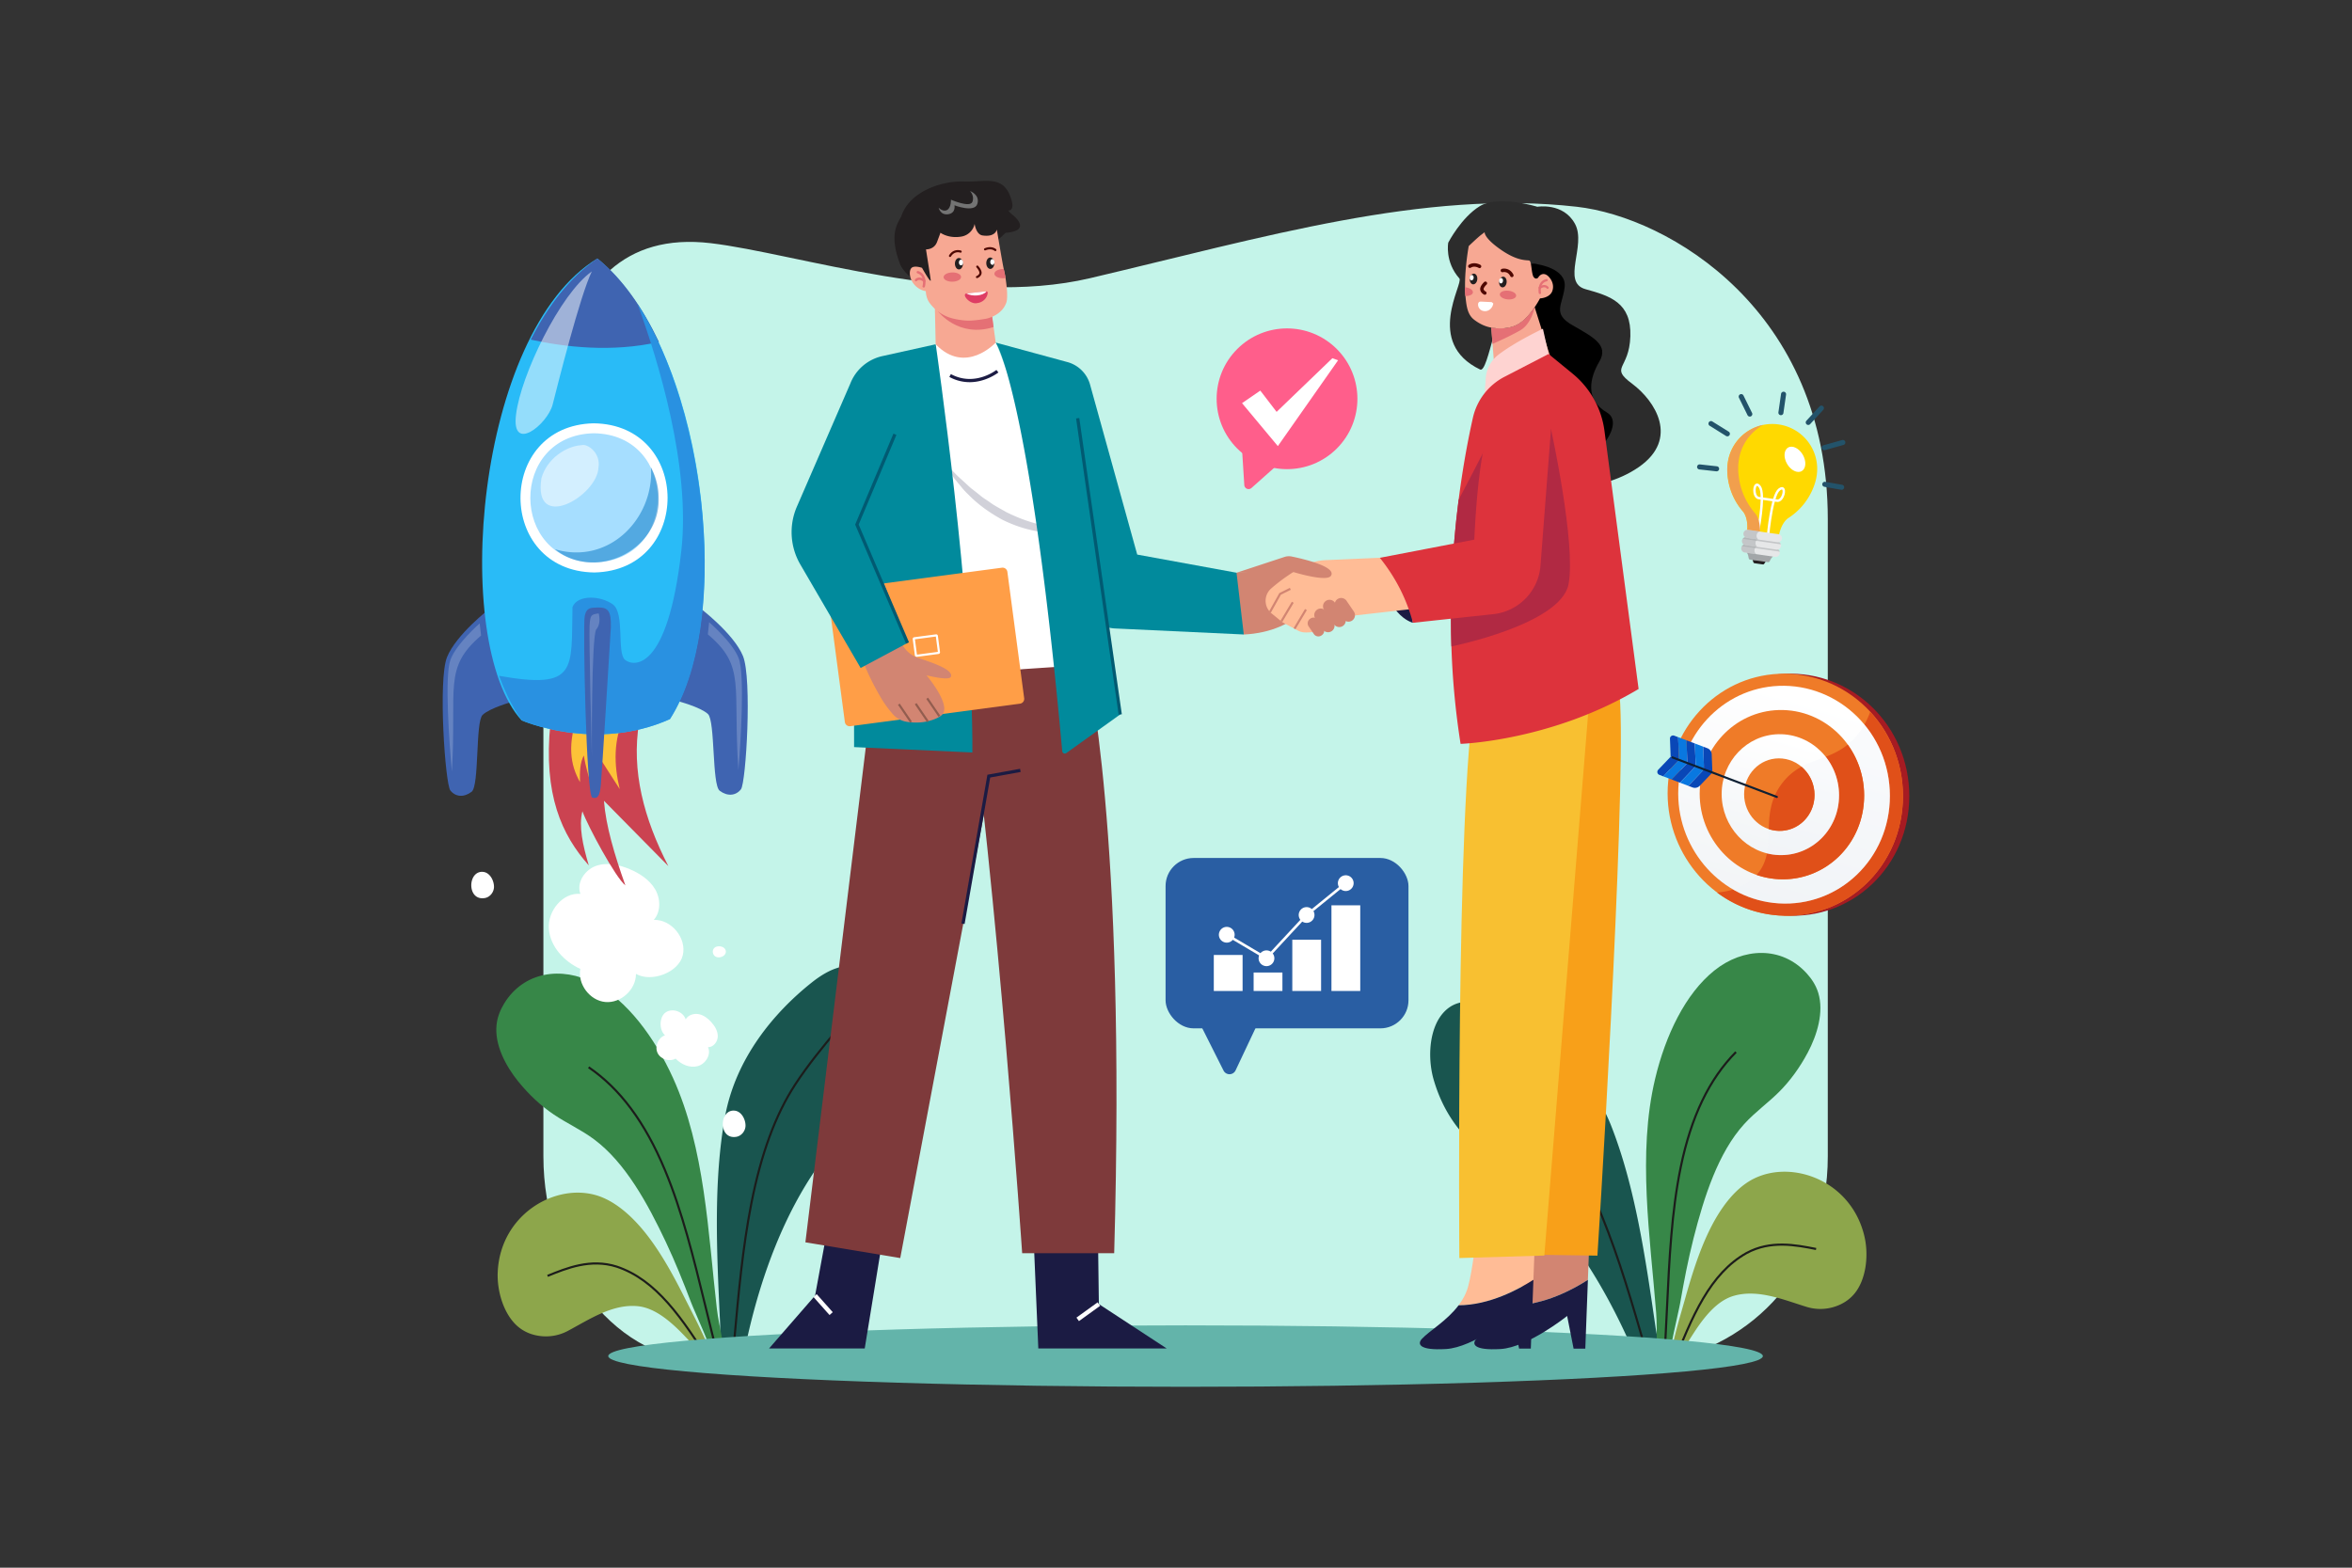 <svg xmlns="http://www.w3.org/2000/svg" xmlns:xlink="http://www.w3.org/1999/xlink" viewBox="0 0 4680 3120"><rect x="0" y="0" width="4680" height="3120" fill="#333333" stroke="none"/><defs><style>.cls-1,.cls-35,.cls-37,.cls-38{isolation:isolate;}.cls-2,.cls-35,.cls-38,.cls-57,.cls-7{fill:#fff;}.cls-2{opacity:0;}.cls-3{fill:#c4f4e9;}.cls-4{fill:#2c2c2c;}.cls-5{fill:#f7a893;}.cls-6{fill:#231f20;}.cls-8{fill:#4e0701;}.cls-9{fill:#e57075;}.cls-10{fill:#19554f;}.cls-11{fill:#8da64b;}.cls-12{fill:#378748;}.cls-13{fill:#1c1c1b;}.cls-14{fill:#63b4aa;}.cls-15{fill:#d28572;}.cls-16,.cls-25{fill:#1b1b43;}.cls-17{fill:#f8a019;}.cls-18{fill:#ffbc96;}.cls-19{fill:#f8c031;}.cls-20{fill:#fed3d1;}.cls-21{fill:#dd333c;}.cls-22{fill:#b12943;}.cls-23{fill:#fefefe;}.cls-24{fill:#7e3a3b;}.cls-25,.cls-38{opacity:0.2;}.cls-26{fill:#018a9c;}.cls-27{fill:#ff9e47;}.cls-28{fill:#015a72;}.cls-29{fill:#925d4f;}.cls-30{fill:#cb4351;}.cls-31{fill:#fdc238;}.cls-32{fill:#3f64b1;}.cls-33{fill:#29bbf7;}.cls-34{fill:#a6deff;}.cls-35,.cls-37,.cls-54{opacity:0.5;}.cls-36{fill:#2991e1;}.cls-37{fill:#0075c5;}.cls-39{fill:#a61b22;}.cls-40{fill:#ef7b28;}.cls-41{fill:#e05019;}.cls-42{fill:url(#linear-gradient);}.cls-43{fill:#eff2f6;opacity:0.3;}.cls-43,.cls-54{mix-blend-mode:multiply;}.cls-44{fill:url(#linear-gradient-2);}.cls-45{fill:#0947b7;}.cls-46{fill:#0978e0;}.cls-47{fill:#0e2033;}.cls-48{fill:#295ea3;}.cls-49{fill:#ff5e8b;}.cls-50{fill:#de3d64;}.cls-51{fill:#737373;}.cls-52{fill:#ffd900;}.cls-53,.cls-54{fill:#a3a6a8;}.cls-55{fill:#f19f4d;}.cls-56{fill:#e6e7e8;}.cls-57{mix-blend-mode:screen;}.cls-58{fill:#23536a;}</style><linearGradient id="linear-gradient" x1="3604.66" y1="1392.3" x2="3429.1" y2="2000.02" gradientUnits="userSpaceOnUse"><stop offset="0" stop-color="#fff"></stop><stop offset="1" stop-color="#ebeff2"></stop></linearGradient><linearGradient id="linear-gradient-2" x1="3572.93" y1="1476.44" x2="3475.49" y2="1813.74" xlink:href="#linear-gradient"></linearGradient></defs><title>03</title><g class="cls-1"><g id="_03" data-name="03"><rect id="_03-2" data-name="03" class="cls-2" width="4680" height="3120"></rect><path class="cls-3" d="M3137.46,411.49c-304.69-34.54-623.91,61.14-968.37,142.12-258.76,60.84-584.54-49.42-754.67-69.62-350.72-41.64-333.17,430.52-333.17,656.36V2301.22c0,225.82,149.18,410.92,333.17,408.9,252.4-2.77,758-37.71,1009.52-16.61C2871.8,2731,3091,2746,3303.75,2710.12c182.29-30.76,333.18-183.08,333.18-408.9V1033C3636.78,618.07,3320.7,432.24,3137.46,411.49Z"></path><path class="cls-4" d="M3247.66,763.72c-45.88-34.18-5.75-27.2-3.57-94.43s-40.2-80.15-89.16-93.74,2.31-86.94-21-130S3059,411.51,3059,411.51s-77.29-23.86-114.35-1.31-62.92,72.69-62.92,72.69-7.33,37.9,22.12,71.26c8.83,10-69.78,127.91,41.28,181.25,16.66,8,34.12-139.07,60.95-135.28,47.67,6.73-6.36,117.16-26.32,154.06s-51.7,86.83,25,82.38-4.1,74.64,25.81,107.17,149.59,42,230.44-14.27S3293.55,797.9,3247.66,763.72Z"></path><path d="M3197.54,821c-44.36-25.95-34.21-69.08-15.2-101.33s-10.73-48.13-52.92-72.09-19.55-40.84-16-77.08-53.49-44.44-53.49-44.44C2985.68,501.35,2976,803.91,2976,803.91s61-2.26,88,16.19-8.36,77.53,39.05,102.37S3241.9,847,3197.54,821Z"></path><path class="cls-5" d="M3060.68,552.39a5.47,5.47,0,0,1-4.49,2c-1.35-.14-2.92-.94-4.47-3-4.74-6.23-4-30.83-8.45-32.65s-21.89,2.43-56.57-21.58-32.55-35.06-32.55-35.06l-7,5.3c-7,5.34-24.69,22.3-24.69,22.3s-7.76,41.78-7.34,81.08c.06,6.07.31,12.07.8,17.87,1.93,21.2,4.23,37.72,17.51,47.8,12.13,9.27,23.87,13.84,33.87,15.5,1,.08,31.78,6.74,55-7.64,23.53-14.58,42-50.46,42-50.46s16.7-.47,23.27-12.06c2.69-4.82,6-17.34-5-30.09C3074.36,542.21,3065.63,544.24,3060.68,552.39Z"></path><path class="cls-6" d="M2991.54,550.62c-4.12-.43-7.95,4-8.56,9.87s2.25,11,6.37,11.41,8-4,8.55-9.88S2995.66,551,2991.54,550.62Z"></path><path class="cls-7" d="M2987.29,553.31c-2.17-.22-4.18,2-4.48,5s1.2,5.54,3.37,5.76,4.18-2,4.48-4.95S2989.46,553.53,2987.29,553.31Z"></path><path class="cls-6" d="M2933.15,544.6c-4.12-.42-8,4-8.56,9.87s2.25,11,6.37,11.41,7.95-4,8.56-9.87S2937.27,545,2933.15,544.6Z"></path><path class="cls-7" d="M2928.9,547.3c-2.17-.23-4.18,2-4.48,5s1.21,5.54,3.38,5.76,4.17-2,4.48-5S2931.07,547.52,2928.9,547.3Z"></path><path class="cls-8" d="M3008.27,551.52a3.44,3.44,0,0,1-3.09-1.91c-2.15-4.33-5.26-7-9.26-7.87a13.75,13.75,0,0,0-5.73,0,3.45,3.45,0,0,1-1.77-6.66c5.25-1.41,16.8-.83,22.93,11.51a3.45,3.45,0,0,1-3.08,5Z"></path><path class="cls-8" d="M2954.54,586.63a3.54,3.54,0,0,1-1.44-.32c-.29-.13-7.11-3.36-7.81-10.27-.64-6.43,6.59-13.43,8-14.77a3.44,3.44,0,1,1,4.67,5.06h0c-2.59,2.4-6.07,6.87-5.85,9,.3,3,3.83,4.7,3.86,4.72a3.45,3.45,0,0,1-1.47,6.56Z"></path><path class="cls-8" d="M2944,533.62a3.42,3.42,0,0,1-1.76-.49c-.38-.22-8.51-4.9-15.62-.4a3.44,3.44,0,1,1-3.68-5.82c10.75-6.81,22.35,0,22.84.31a3.45,3.45,0,0,1-1.78,6.4Z"></path><path class="cls-7" d="M2948.13,600.29c-1.83-.1-3.86-.14-5.28,1a5.72,5.72,0,0,0-1.79,4.09,13.22,13.22,0,0,0,7.48,12.56,15.46,15.46,0,0,0,14.81-1.21,18.67,18.67,0,0,0,8-12.81l-3.16-2.63Z"></path><path class="cls-9" d="M3001.45,578.59c-9-.93-16.66,2.18-17.16,6.94s6.4,9.37,15.38,10.3,16.66-2.19,17.15-7S3010.43,579.51,3001.45,578.59Z"></path><path class="cls-9" d="M2915.4,571.72l-.7-.08c.06,5.93.3,11.78.78,17.43,8.15.36,14.87-2.6,15.32-7.05C2931.3,577.22,2924.38,572.64,2915.4,571.72Z"></path><path class="cls-9" d="M3076.74,555.41c-15.4,3.64-16.48,19.93-14.9,28a2.27,2.27,0,0,0,2,1.82,2.46,2.46,0,0,0,.66,0,2.26,2.26,0,0,0,1.79-2.65c-.15-.79-3.51-19.21,11.49-22.76a2.27,2.27,0,1,0-1-4.41Z"></path><path class="cls-9" d="M3062.44,571a2.26,2.26,0,0,0,1.08,4.1,2.21,2.21,0,0,0,1.54-.4c8.22-5.82,12.05-1.25,12.46-.72a2.27,2.27,0,0,0,3.16.47,2.24,2.24,0,0,0,.5-3.13C3081.12,571.23,3074.56,562.41,3062.44,571Z"></path><path class="cls-10" d="M1728.62,1936.78c-38.16-29.58-81-7.17-113.9,19-73.63,58.64-150.53,149.22-172,266.09-23.59,128.53-16.45,272.37-10,409.28.9,18.9-1.1,58.54,6.3,84.26,13.08-4.42,26.31-8.53,39.87-11.11,4.3-17.72,7.09-37.65,9.52-48.27,28.47-124.19,73.2-239.85,137.69-332.68,57.18-82.32,133.78-132.08,145.88-259.16,3.75-39.4-6.79-86.72-30.92-115.35A82.48,82.48,0,0,0,1728.62,1936.78Z"></path><path class="cls-11" d="M1416,2698.16c-4.65-12.47-9.32-24.72-14.84-36.84-12-26.43-25.45-51.87-38.41-77.63-20.72-41.18-42.68-81.78-69.06-117.55-26.88-36.43-59-67.73-94.21-82.66-84.61-35.85-203.67,28.74-209.11,148.05-1.79,39.34,12.61,84.89,39.87,108.32,13.09,11.24,28.09,16.77,42.67,18.82a92.44,92.44,0,0,0,56.48-9.66c42-22.22,88.81-54.32,139.39-49.47a80.92,80.92,0,0,1,15.33,3c27.54,8.22,53.06,30.22,76,54.05,18.75,19.44,37.26,39.14,49.24,65.7l14.89-3.89c-.1-.28-.17-.59-.27-.87C1421.66,2711.14,1418.63,2705.15,1416,2698.16Z"></path><path class="cls-12" d="M1339.12,2145.3c-36.86-81.1-91.23-154.26-156.43-188.6s-141-22.94-179.6,40.65c-7.34,12.09-13.35,26.11-15.05,42.28-4.2,40,18.39,82.14,43.22,112.79,21.24,26.22,45.18,48.48,70.59,65.64,26.55,17.93,54.61,30.3,80.67,49.78,30.82,23,57.25,54.63,80.57,90.18s43.54,75.11,61.9,114c18.49,39.17,34.77,79.87,50.41,120.75,7.75,20.28,41.37,90.9,49.8,127.35l1.57-.4c3.43-1.2,11-3.8,12.32-4.27,4.59-36.43-8.36-73-12.82-111.72C1408.94,2453.58,1402.87,2285.59,1339.12,2145.3Z"></path><path class="cls-13" d="M1459.94,2702.92l-4.16-.39q1.62-17.66,3.22-35.52c8.19-90.75,16.66-184.6,34-272.44,19.62-99.46,48.21-177,87.38-237.12,25.75-39.5,55-74.79,83.24-108.91l3.22,2.66c-28.19,34-57.33,69.24-82.95,108.54-38.88,59.63-67.27,136.71-86.79,235.64-17.29,87.62-25.75,181.36-33.93,272Q1461.56,2685.24,1459.94,2702.92Z"></path><path class="cls-13" d="M1414.76,2718.38c-59.22-95-110.68-169.67-188.27-195.58-51.31-16.25-98.36,3-136.17,18.38l-1.59-3.87c38.44-15.68,86.28-35.2,139-18.49,79,26.37,130.86,101.66,190.53,197.34Z"></path><path class="cls-13" d="M1429.52,2710.29c-9.94-36.35-19-73.38-28.54-112.59-22.3-91.41-45.37-185.92-80.22-269.26-39.31-94-88.6-160.3-150.69-202.63l2.36-3.45c62.78,42.79,112.56,109.67,152.19,204.46,35,83.65,58.08,178.33,80.43,269.89,9.56,39.18,18.59,76.18,28.51,112.47Z"></path><path class="cls-10" d="M3206.35,2241.63c-43.36-110.63-136.13-184.86-219.6-228.37-37.31-19.45-83.63-33.27-115.45,3a82.94,82.94,0,0,0-10,14.27c-18.23,32.71-19.54,81.16-8.34,119.13,36.13,122.43,120.82,156.65,192.67,226.55,81,78.82,147,183.81,198.65,300.29,4.41,10,11,29,18.56,45.56,13.8-.06,27.58,1.45,41.25,3.3,2.36-26.66-7.17-65.2-9.9-83.92C3274.48,2505.86,3254.05,2363.3,3206.35,2241.63Z"></path><path class="cls-11" d="M3476,2353.81c-31.74,21.38-57.27,58.23-76.7,99.12-19.07,40.14-32.88,84.19-45.36,128.57-7.81,27.76-16.12,55.29-22.89,83.53-3.1,12.95-5.34,25.87-7.53,39-1.23,7.36-3.06,13.82-4.16,20.58,0,.29-.05.61-.1.91l15.37,1c6.68-28.36,21.09-51.22,35.79-73.89,18-27.78,38.86-54.24,64.33-67.57a80.67,80.67,0,0,1,14.46-5.91c48.72-14.41,100.79,8.17,146.27,22a92.39,92.39,0,0,0,57.28-1.3c13.92-4.8,27.6-13.08,38.3-26.62,22.29-28.2,27.73-75.66,18.46-113.94C3681.37,2343.15,3552.17,2302.46,3476,2353.81Z"></path><path class="cls-12" d="M3595.06,1937.29c-50-55.06-126.61-51.77-184.06-5.62s-96.85,128.34-117.55,215c-35.81,149.87-9.7,315.94,2,466.63,3,38.82-2.72,77.23,8.73,112.12l12.91,1.83,1.62.1c1.32-37.39,20.84-113.13,24.58-134.51,7.55-43.12,15.76-86.18,26.44-128.16,10.6-41.68,22.89-84.34,39-123.71s36-75.41,61.87-103.9c21.87-24.11,47.06-41.6,69.69-64.27,21.67-21.69,40.92-48.11,56.76-77.9,18.53-34.83,32.66-80.53,20.9-119C3613.15,1960.37,3604.57,1947.75,3595.06,1937.29Z"></path><path class="cls-13" d="M3281.27,2717.08q-5-17-9.95-34.26c-25.33-87.42-51.53-177.82-85.22-260.53-38-93.38-80.62-163.63-130.17-214.74-32.64-33.69-68-62.68-102.14-90.71l2.66-3.24c34.25,28.11,69.68,57.18,102.49,91,49.92,51.51,92.78,122.19,131,216.08,33.78,82.92,60,173.42,85.37,260.95q5,17.21,9.95,34.25Z"></path><path class="cls-13" d="M3328.58,2723.64l-3.91-1.5C3365,2616.82,3401.57,2533,3474,2492.07c48.65-26.49,99.33-16.46,140.05-8.4l-.81,4.1c-40.06-7.92-89.92-17.79-137.21,8C3404.84,2536,3368.58,2619.11,3328.58,2723.64Z"></path><path class="cls-13" d="M3312.54,2718.51l-4.17-.31c2.81-37.52,4.61-75.57,6.52-115.86,4.46-94.14,9.06-191.48,27.43-280.27,20.81-100.61,56.92-175.76,110.37-229.75l3,2.94c-52.86,53.4-88.6,127.87-109.24,227.66-18.3,88.46-22.9,185.64-27.35,279.62C3317.16,2642.86,3315.36,2680.94,3312.54,2718.51Z"></path><ellipse class="cls-14" cx="2359.02" cy="2698.85" rx="1148.71" ry="61.15"></ellipse><path class="cls-5" d="M3053.72,611.34c-7.64,11.25-18.8,25.18-31.41,33-12,7.44-26,9.25-36.93,9.25a103.28,103.28,0,0,1-18.06-1.61l2.52,32.44,8.61,111,114.24-60.16-39-123.91Z"></path><path class="cls-15" d="M3029.93,2559.52c-3.84,14.5-10.77,27.12-19.2,38.32,61.54-.37,119.32-31.64,148.87-50.73l2.87-75.94-117.28-7.23S3039.09,2524.93,3029.93,2559.52Z"></path><path class="cls-16" d="M2937.56,2664.75c-8.84,9.64-6.43,23.29,48.19,20.08S3118.29,2619,3118.29,2619l12.85,65.07h23.29l5.17-136.92c-29.55,19.09-87.33,50.36-148.87,50.73C2987.4,2628.85,2952.32,2648.65,2937.56,2664.75Z"></path><path class="cls-17" d="M3217.09,1356.74l-173.51,33.73-26.5,1106.08,161.45,2.41C3195.4,2238.7,3244.35,1380.44,3217.09,1356.74Z"></path><path class="cls-18" d="M2921.49,2559.52c-3.84,14.5-10.77,27.12-19.2,38.32,61.54-.37,119.32-31.64,148.87-50.73l2.87-75.94-117.28-7.23S2930.65,2524.93,2921.49,2559.52Z"></path><path class="cls-16" d="M2829.12,2664.75c-8.84,9.64-6.43,23.29,48.19,20.08S3009.85,2619,3009.85,2619L3022.7,2684H3046l5.17-136.92c-29.55,19.09-87.33,50.36-148.87,50.73C2879,2628.85,2843.88,2648.65,2829.12,2664.75Z"></path><path class="cls-19" d="M2903.82,2503.78l169.1-5,91.15-1127.63-228.92,14.45C2896.59,1595.3,2903.82,2503.78,2903.82,2503.78Z"></path><path class="cls-20" d="M2981.33,706.14a64.11,64.11,0,0,0-24.94,46.37l-3.17,45.17,96.39-26.51,31.73-66.67-11.25-50.2S3015.85,679.61,2981.33,706.14Z"></path><path class="cls-15" d="M2421.07,1176.81l53.81,86c54.42-2.67,94.39-21.86,125.31-51.41l1.61-82.73-141.37,11.24Z"></path><path class="cls-16" d="M2745.58,1110.14c5.62,115.67,65.87,129.32,65.87,129.32l-12.86-87.55Z"></path><path class="cls-21" d="M3129.2,743.69l-47.86-39.19-87.56,45.32a122,122,0,0,0-63,81.56c-8.34,37.17-18.94,91.19-27.61,157.24-.27,2.08-.53,4.16-.8,6.27-3.47,27.09-6.61,56.16-9.11,86.85-3.79,46.49-6.17,96.72-6.14,149.6q0,27.14.91,55.17a1557,1557,0,0,0,18.23,193.93s180.73-5.62,354.23-109.24l-67.93-513.78A177,177,0,0,0,3129.2,743.69Z"></path><path class="cls-22" d="M2998.11,845c-12.39-5.09-31.87,26.15-47.92,57.62-5.8,11.35-27.78,54.29-47.85,92.27-3.47,27.09-6.61,56.16-9.11,86.85-3.79,46.49-6.17,96.72-6.14,149.6q0,27.14.91,55.17s218-43.67,233.13-124-35-308.66-35-308.66S3018.48,853.4,2998.11,845Z"></path><path class="cls-18" d="M2797,1107.73l-158.37,7a106.44,106.44,0,0,0-46.11,12.56,358.26,358.26,0,0,0-63.1,43.86,32.53,32.53,0,0,0,.78,49.65l19.34,15.82a32.78,32.78,0,0,0,5.28,3.52l27.6,14.72a31.35,31.35,0,0,0,13.5,3.77c14.8.58,47.89-1.84,74.16-30.83l202.42-22.9-33.73-75.9Z"></path><path class="cls-15" d="M2570.21,1107.57a27.7,27.7,0,0,0-14.28.83l-95.5,31.46,112.45-1.61s67.07,20.89,75.51,7.64C2659.9,1127.79,2593,1112.27,2570.21,1107.57Z"></path><path class="cls-15" d="M2679.35,1195.74A12.9,12.9,0,1,0,2658,1210.3l14.57,21.33a12.91,12.91,0,0,0,21.32-14.57Z"></path><path class="cls-15" d="M2656.1,1199.32a12.9,12.9,0,0,0-17.94-3.37h0a12.9,12.9,0,0,0-3.37,17.94l19.44,28.45a12.91,12.91,0,0,0,17.94,3.38h0a12.91,12.91,0,0,0,3.38-17.94Z"></path><path class="cls-15" d="M2638.69,1216.74a12.91,12.91,0,0,0-17.94-3.38h0a12.91,12.91,0,0,0-3.37,17.94l14.57,21.33a12.91,12.91,0,0,0,21.32-14.57Z"></path><path class="cls-15" d="M2618,1227.89h1a10.84,10.84,0,0,1,10.84,10.84v18.45a10.84,10.84,0,0,1-10.84,10.84h-1a10.84,10.84,0,0,1-10.84-10.84v-18.45a10.85,10.85,0,0,1,10.85-10.85Z" transform="translate(-247.52 1695.02) rotate(-34.35)"></path><polygon class="cls-15" points="2545.61 1180.37 2524.96 1217.32 2528.7 1219.41 2548.7 1183.61 2568.44 1173.74 2566.52 1169.92 2545.61 1180.37"></polygon><rect class="cls-15" x="2538.73" y="1215.47" width="44.35" height="4.28" transform="translate(202.43 2791.9) rotate(-59.15)"></rect><rect class="cls-15" x="2564.94" y="1229.91" width="44.35" height="4.28" transform="translate(202.8 2821.44) rotate(-59.15)"></rect><path class="cls-21" d="M2950.19,902.62c-7.09,40.35-13.12,95.65-16.65,171.37l-40.31,7.75-51.3,9.87-96.35,18.53q47.13,58.63,65.87,129.32l50.89-5.47,24.75-2.65,84.41-9.07a105.31,105.31,0,0,0,93.76-96.63l20.9-271.74-81.93-57.83S2972.11,777.72,2950.19,902.62Z"></path><polygon class="cls-16" points="2184.91 2473.25 2056.39 2457.19 2066.03 2683.7 2321.46 2683.7 2186.52 2595.35 2184.91 2473.25"></polygon><rect class="cls-23" x="2139.48" y="2606.28" width="51.95" height="8.56" transform="translate(-1118.53 1762.26) rotate(-35.84)"></rect><polygon class="cls-16" points="1621.84 2578.48 1530.27 2683.7 1720.63 2683.7 1757.58 2457.19 1650.75 2421.84 1621.84 2578.48"></polygon><rect class="cls-23" x="1633.52" y="2572.41" width="8.56" height="48.02" transform="translate(-1311.66 1745.26) rotate(-41.66)"></rect><path class="cls-24" d="M1918.23,1298.9c67.48,481.95,115.67,1195.24,115.67,1195.24H2217c24.1-853-54.62-1171.14-54.62-1171.14Z"></path><polygon class="cls-24" points="1602.56 2472.45 1791.32 2503.78 2018.89 1296.45 1746.34 1294.08 1602.56 2472.45"></polygon><polygon class="cls-16" points="1964.76 1541.87 1964.38 1544.08 1913.03 1837.89 1919.35 1839 1970.32 1547.39 2030.87 1536.38 2029.72 1530.06 1964.76 1541.87"></polygon><polygon class="cls-7" points="1981.3 681.84 1861.85 685.22 1810.6 1347.1 2162.42 1323 2144.75 1101.31 1981.3 681.84"></polygon><path class="cls-25" d="M2076.05,1045.63A316.33,316.33,0,0,1,2002,1019c-11.38-6.6-23.23-12.44-33.82-20.4-5.39-3.79-11.21-7.06-16.3-11.3s-10.31-8.35-15.57-12.43c-5.44-3.9-10.15-8.62-15.07-13.15l-14.9-13.56c-9.56-9.45-18.59-19.49-28.64-28.91,7,11.67,14.37,23.27,22.35,34.47l13.2,15.86a136.51,136.51,0,0,0,14.07,15.17c19.35,19.89,42.42,36,66.85,49.46,25.06,12.37,52,21.26,79.69,24.58,27.53,3.41,56,2.17,82-6.9C2128.6,1053.9,2101.87,1051.24,2076.05,1045.63Z"></path><path class="cls-26" d="M1981.3,681.83s67.53,98.41,132.34,813.22a5.12,5.12,0,0,0,8,3.75l107.41-77-94-612.07Z"></path><path class="cls-26" d="M2262.83,1103.71,2169,765.44a64.27,64.27,0,0,0-45.06-44.83L1981.3,681.83l105.62,149.58,69.76,365.71a66.06,66.06,0,0,0,61.8,53.62l256.4,12-14.45-122.9Z"></path><path class="cls-26" d="M1699,990.46l.45,496.4,235.34,10.7c2.13-295.24-72.89-812.34-72.89-812.34Z"></path><path class="cls-27" d="M2004.49,1138.13a9.65,9.65,0,0,0-10.83-8.29L1656,1174.69a9.64,9.64,0,0,0-8.29,10.83L1681.09,1437a9.63,9.63,0,0,0,10.82,8.28l337.69-44.84a9.64,9.64,0,0,0,8.29-10.83Z"></path><path class="cls-7" d="M1866.2,1265.36a3.37,3.37,0,0,0-1.3-2.24,3.42,3.42,0,0,0-2.5-.66l-43.38,5.76a3.39,3.39,0,0,0-2.9,3.8l4.29,32.31a3.35,3.35,0,0,0,1.3,2.24,3.3,3.3,0,0,0,2,.7l.45,0h0l43.38-5.77a3.36,3.36,0,0,0,2.9-3.79Zm-3.23,1.34Zm-38.44,36.18-4-30.54,41.6-5.52,4.05,30.53Zm41.72-4.64Z"></path><path class="cls-15" d="M1827,1309.4a57.36,57.36,0,0,1-28.54-21.52l-10.36-14.79-75.56,27.75c5.51,19.68,17.89,49.31,39.86,87.07a218.2,218.2,0,0,0,24,33.24,46.32,46.32,0,0,0,27.82,15.37c11,1.71,26.1,2.62,41.4-1,11.81-2.76,22-7,28.05-12.13,21.58-18.51-30.08-79.42-30.08-79.42s44.71,11.55,48.39,3.07C1898.37,1332.29,1850.35,1317.31,1827,1309.4Z"></path><path class="cls-26" d="M1755.83,708.68A89.2,89.2,0,0,0,1692,763.25l-106.31,245a127.75,127.75,0,0,0,6.82,115.19l120,206,93.18-49.8-88.36-221.7,144.43-372.71Z"></path><path class="cls-16" d="M1892.05,744.51l-3.06,5.64a83.79,83.79,0,0,0,40.42,10.47c32.75,0,56.93-19.08,57.26-19.35l-4-5C1982.22,736.61,1939.44,770.23,1892.05,744.51Z"></path><rect class="cls-28" x="2183.54" y="829.17" width="6.42" height="595.66" transform="translate(-138.02 322.35) rotate(-8.17)"></rect><polygon class="cls-28" points="1783.65 865.53 1777.74 863.04 1701.62 1044.01 1802.83 1280.89 1808.73 1278.37 1708.59 1043.99 1783.65 865.53"></polygon><rect class="cls-29" x="1854.86" y="1386.15" width="4.28" height="43.12" transform="translate(-470.17 1287.87) rotate(-34.22)"></rect><rect class="cls-29" x="1832.04" y="1396.84" width="4.28" height="43.12" transform="translate(-480.14 1276.95) rotate(-34.22)"></rect><rect class="cls-29" x="1798.52" y="1397.56" width="4.28" height="43.12" transform="translate(-486.33 1258.1) rotate(-34.21)"></rect><path class="cls-5" d="M1975.13,637.07l-8.47-61.7L1964.43,559l-62.3-14.55-43.64-10.27,3.33,151c59.74,62,119.47-3.42,119.47-3.42l-4.28-31Z"></path><path class="cls-9" d="M1966.66,575.37l-64-13.78L1867,620.24s40.17,52.87,110,30.61l-1.88-13.78Z"></path><path class="cls-7" d="M1300.88,1830.78c14.43-16.33,13.68-42.3,2.63-61.08s-30.36-31.3-50.4-39.83c-21.49-9.14-46.19-14.39-68.08-6.24s-38.34,33.48-30.14,55.35c-35.37-3.13-65.38,34.1-62.76,69.5s30.31,65.14,62.63,79.84c-5.72,30.41,18.85,63,49.66,65.87s61-24.61,61-55.56l.43-.18c30.67,17.18,84.47-3,92.72-37.12S1336,1829.49,1300.88,1830.78Z"></path><path class="cls-7" d="M1390.36,2018.34c-9.8-1.92-21.15,1.69-26,10.42-4.78-15.4-25.75-23-39.29-14.25s-14.07,35.1-2,45.76l0,.22c-13.39,4.7-20.7,21.93-14.78,34.82s23.75,18.58,36,11.49c11.26,11.75,28.33,19.22,44,15s27.28-22.88,20.55-37.71c10.71.23,19.18-10.74,19.38-21.45s-5.82-20.6-13-28.51C1408.52,2026.73,1400.17,2020.27,1390.36,2018.34Z"></path><path class="cls-7" d="M961.2,1735.23a18.84,18.84,0,0,0-14.46,4.4c-15.84,13.58-11.26,52.82,18.18,47.61,10-1.76,17.63-11.42,18-21.53C983.33,1753.17,975.11,1736.51,961.2,1735.23Z"></path><path class="cls-7" d="M1461.67,2210.4a18.9,18.9,0,0,0-14.46,4.41c-15.83,13.57-11.26,52.82,18.19,47.61,9.95-1.76,17.62-11.43,18-21.53C1483.81,2228.35,1475.58,2211.69,1461.67,2210.4Z"></path><path class="cls-7" d="M1425.21,1884.2a10.4,10.4,0,0,0-6.78,11.49c2.84,14.43,21.86,10.78,25.33,1.44a9.06,9.06,0,0,0-.54-7.35C1440.14,1883.52,1431,1882.15,1425.21,1884.2Z"></path><path class="cls-30" d="M1271.83,1437l-176.58,2.28c-14.54,142.45,22.68,222.62,76.33,283-11.86-39.79-20.33-77.85-12.72-107.68,11,30.08,66.14,132.4,85.53,147.49-21.74-61-38.92-119-42.66-168.43l128.14,130C1281.31,1629.42,1255.74,1534.17,1271.83,1437Z"></path><path class="cls-31" d="M1153,1413.63c-26,67.51-17.83,109.31,1.1,142.93-.72-20.19,0-39.26,7.75-53,1.57,15.44,15.75,69.42,23.47,78.32-2.88-31.24-3.87-60.68.73-84.83l47.09,73.43c-12-49.51-12.27-97.61,8.52-143.15Z"></path><g id="Pesawat"><path class="cls-32" d="M889.43,1308c-18,45.11-3.54,252.42,6.71,265.23s26.87,14.33,42.35,2.47,7.33-138.84,21.73-152.84,60.42-26.57,60.42-26.57l-46-185.18S907.42,1262.92,889.43,1308Z"></path><path class="cls-32" d="M1392.12,1209.53l-44.06,185.64s46.14,12.09,60.68,25.95,7.69,140.9,23.29,152.61,32.2,10,42.32-2.89,22.45-220.37,4-265.29S1392.12,1209.53,1392.12,1209.53Z"></path><path class="cls-33" d="M1188.69,514.46c-242.82,146.46-292.48,764.8-150.7,919.29,0,0,146.07,64.08,294.71-2.59C1466.47,1219.29,1400.4,686.9,1188.69,514.46Z"></path><path class="cls-32" d="M1188.69,514.46c-53.94,36.18-98.13,93.74-132.61,161.44,66.52,14.66,161.43,26,255.1,4.59C1278.68,612.6,1238.19,553.86,1188.69,514.46Z"></path><path class="cls-7" d="M1181.25,842.46c-195.07,4.3-193.62,294.53,1.51,296.87C1377.84,1135,1376.39,844.79,1181.25,842.46Z"></path><path class="cls-34" d="M1181.35,862.28c-169,3.73-167.75,255.2,1.31,257.22C1351.68,1115.78,1350.42,864.31,1181.35,862.28Z"></path><path class="cls-35" d="M1026.83,825c-9.79,77.75,62.26,20,72.78-19.67,10-39.7,54.62-217.31,78-265.12C1114.56,584.5,1036.08,747.27,1026.83,825Z"></path><path class="cls-36" d="M1355.64,1096.65c-27.17,240.75-95.28,230.38-112,216.53s.07-92.71-24.14-110.27-70.3-20-80.35,5.24c-2.71,124.11,11,164.86-146.14,136.86,22.28,60.44,45.47,88.72,45.47,88.72s146.09,64.1,294.72-2.57c119.73-186.63,74.62-613.1-64.77-826.55C1309.76,717.47,1374.61,928.82,1355.64,1096.65Z"></path><path class="cls-35" d="M1156.82,886c-29.46,1.76-68.46,26.07-79.51,65.78-17.16,109.19,110.84,35.84,113.5-20.94C1196,902.4,1169.66,882.17,1156.82,886Z"></path><path class="cls-37" d="M1295.31,930.3c6.59,99.72-81.94,194.82-191,162.81,80.89,65,210,1.43,206.33-102.87A129.37,129.37,0,0,0,1295.31,930.3Z"></path><path class="cls-38" d="M896.42,1312.81c-12.17,31.68-2.36,168.28,2.75,222.92,9.89-167.85-17.65-206.09,58.09-270.92l-2.8-24.1S908.58,1280.6,896.42,1312.81Z"></path><path class="cls-38" d="M1411,1238.37l-2.55,24.13c76.4,64.06,49.26,102.58,60.86,270.31,4.55-54.68,13-191.37.47-222.93C1457.31,1277.79,1411,1238.37,1411,1238.37Z"></path><path class="cls-32" d="M1190.09,1209c-11.25,1.13-23.06-2.56-26.7,17.82s2.89,357.42,15.24,360.57c11.8,3.16,15-4.9,17-26.34s17.87-278.76,19.84-312C1216.38,1215.79,1209.92,1208.86,1190.09,1209Z"></path><path class="cls-38" d="M1173.13,1245c-1.51,20.91,4.54,260.42,4.54,260.42s-1.23-240.07,8.89-253c10.65-12.38,4.66-31.64,4.66-31.64C1175.69,1223,1174.63,1224,1173.13,1245Z"></path></g><path class="cls-39" d="M3551.91,1341c-125.06,5.77-221.09,112.18-221.09,238s96,234.38,221.09,243c133,9.14,247.2-97,247.2-237.69S3684.92,1334.83,3551.91,1341Z"></path><path class="cls-40" d="M3539.29,1341c-125.06,5.77-221.08,112.18-221.08,238s96,234.38,221.08,243c133,9.14,247.2-97,247.2-237.69S3672.3,1334.83,3539.29,1341Z"></path><path class="cls-41" d="M3698.44,1459.23c-47.62,62.55-109.43,41.55-153.34,100.89-47.33,64-4.64,129.82-49.81,181.15-15.54,17.66-39.9,31.55-78.65,35.1a231.57,231.57,0,0,0,122.65,45.56c133,9.14,247.2-97,247.2-237.69a246.06,246.06,0,0,0-65.22-167.53A156.9,156.9,0,0,1,3698.44,1459.23Z"></path><path class="cls-42" d="M3539.29,1365c-112.89,4.57-200,100.36-200,214.18s87.14,211.58,200,218.69c119.33,7.52,221.18-88.09,221.18-213.93S3658.62,1360.19,3539.29,1365Z"></path><path class="cls-43" d="M3698.44,1459.23c-47.62,62.55-109.43,41.55-153.34,100.89-47.33,64-4.64,129.82-49.81,181.15-10.76,12.23-25.77,22.65-46.9,29.09a207.28,207.28,0,0,0,90.9,27.52c119.33,7.52,221.18-88.09,221.18-213.93a221.63,221.63,0,0,0-50.82-141.76A151.9,151.9,0,0,1,3698.44,1459.23Z"></path><path class="cls-40" d="M3539.29,1413.11C3451,1415.66,3382,1490.19,3382,1579.67s68.92,165.56,157.25,170.11c92.23,4.75,170-69.67,170-166.41S3631.52,1410.44,3539.29,1413.11Z"></path><path class="cls-41" d="M3545.1,1560.12c-47.33,64-4.64,129.82-49.81,181.15h0a160.3,160.3,0,0,0,44,8.51c92.23,4.75,170-69.67,170-166.41a172.48,172.48,0,0,0-32.72-101.45C3633,1517.33,3582.56,1509.5,3545.1,1560.12Z"></path><path class="cls-44" d="M3539.29,1461.21c-63.48,1.1-113.54,54.35-113.54,119s50.06,119,113.54,121.53c65.47,2.62,120.06-50.58,120.06-118.89S3604.76,1460.07,3539.29,1461.21Z"></path><path class="cls-43" d="M3545.1,1560.12c-35,47.33-20.94,95.31-29.32,138.17a115.12,115.12,0,0,0,23.51,3.4c65.47,2.62,120.06-50.58,120.06-118.89a123.15,123.15,0,0,0-26.55-76.65C3601.71,1518.37,3570.46,1525.86,3545.1,1560.12Z"></path><path class="cls-40" d="M3539.29,1509.3c-38.32.23-68.87,32.18-68.87,71.37s30.55,71.83,68.87,72.92c39,1.11,71.22-30.82,71.22-71.34S3578.33,1509.07,3539.29,1509.3Z"></path><path class="cls-41" d="M3584.67,1526a115.74,115.74,0,0,0-39.57,34.13c-22.43,30.31-24.74,60.71-25.67,89.94a68.71,68.71,0,0,0,19.86,3.53c39,1.11,71.22-30.82,71.22-71.34A73.73,73.73,0,0,0,3584.67,1526Z"></path><path class="cls-45" d="M3331.31,1464.11a6.23,6.23,0,0,0-8.43,6.06l1.36,35.87,16.62,6.29-1.71-45.25Z"></path><polygon class="cls-46" points="3339.15 1467.08 3340.86 1512.34 3357.48 1518.63 3355.77 1473.37 3339.15 1467.08"></polygon><polygon class="cls-45" points="3355.77 1473.37 3357.48 1518.63 3374.1 1524.92 3372.39 1479.66 3355.77 1473.37"></polygon><polygon class="cls-46" points="3372.39 1479.66 3374.1 1524.92 3390.72 1531.21 3389.01 1485.95 3372.39 1479.66"></polygon><path class="cls-45" d="M3397.25,1489.07,3389,1486l1.71,45.26,16.62,6.29-1.37-36.3A13.52,13.52,0,0,0,3397.25,1489.07Z"></path><path class="cls-45" d="M3299.47,1532a6.22,6.22,0,0,0,2.3,10.12l7.84,3,31.25-32.78-16.62-6.29Z"></path><polygon class="cls-46" points="3309.61 1545.11 3326.23 1551.4 3357.48 1518.63 3340.86 1512.34 3309.61 1545.11"></polygon><polygon class="cls-45" points="3326.23 1551.4 3342.85 1557.69 3374.1 1524.92 3357.48 1518.63 3326.23 1551.4"></polygon><polygon class="cls-46" points="3342.85 1557.69 3359.47 1563.99 3390.72 1531.21 3374.1 1524.92 3342.85 1557.69"></polygon><path class="cls-45" d="M3359.47,1564l8.24,3.11a13.51,13.51,0,0,0,14.57-3.31l25.06-26.29-16.62-6.29Z"></path><path class="cls-47" d="M3535.54,1588.09a2.08,2.08,0,0,1-.73-.13l-207.67-78.61a2.06,2.06,0,0,1,1.46-3.86l207.67,78.61a2.06,2.06,0,0,1-.73,4Z"></path><rect class="cls-48" x="2319.25" y="1707.55" width="483.33" height="339.08" rx="55.87"></rect><path class="cls-48" d="M2434.54,2130.57a13.36,13.36,0,0,0,24-.29l47.55-100.74L2383.5,2029Z"></path><polygon class="cls-7" points="2598.23 1818.99 2519.55 1903.81 2442.31 1858.08 2439.66 1862.56 2520.51 1910.43 2601.65 1822.91 2679.43 1759.65 2676.15 1755.61 2598.23 1818.99"></polygon><rect class="cls-7" x="2415.21" y="1900.56" width="57.29" height="71.69"></rect><rect class="cls-7" x="2494.46" y="1935.49" width="57.29" height="36.75"></rect><rect class="cls-7" x="2649.32" y="1801.75" width="57.29" height="170.49"></rect><path class="cls-7" d="M2441,1844.68a15.67,15.67,0,1,0,15.67,15.66A15.66,15.66,0,0,0,2441,1844.68Z"></path><path class="cls-7" d="M2520.05,1891.46a15.67,15.67,0,1,0,15.66,15.67A15.68,15.68,0,0,0,2520.05,1891.46Z"></path><path class="cls-7" d="M2677.78,1742a15.66,15.66,0,1,0,15.66,15.66A15.66,15.66,0,0,0,2677.78,1742Z"></path><rect class="cls-7" x="2571.41" y="1870.22" width="57.29" height="102.02"></rect><path class="cls-7" d="M2599.87,1805.34a15.67,15.67,0,1,0,15.66,15.67A15.68,15.68,0,0,0,2599.87,1805.34Z"></path><path class="cls-49" d="M2475.9,965.35a8.58,8.58,0,0,0,14.26,5.86l54.49-48.54L2471.38,894Z"></path><circle class="cls-49" cx="2560.91" cy="793.64" r="140.06" transform="translate(188.88 2043.29) rotate(-45)"></circle><polygon class="cls-7" points="2540.19 819.7 2507.75 777.38 2471.38 802.36 2542.66 887.85 2662.51 717.05 2651.17 712.9 2540.19 819.7"></polygon><path class="cls-6" d="M2013.26,426.24a30.76,30.76,0,0,1-6.75-7.32s15.58,2.1,3.21-29.42c-16.1-41-50.86-26.79-91.37-28.27-44.77-1.65-107.55,19.74-124.3,67.42-4.35,12.39-27.94,32.74-2.78,97.74,4.94,12.77,27.23,34.36,40.48,36.94,6.21,1.19,12.79.51,19.38-1.08,15.17-3.57,30.22-11.65,40-11.6,15.31.14,78.35-57.79,101.28-79.28,5.19-4.9,8.33-7.91,8.33-7.91a3.42,3.42,0,0,0,.53-.18C2044,459.94,2030.39,439.93,2013.26,426.24Z"></path><path class="cls-5" d="M1997.83,537.9c-.21-.87-.41-1.74-.57-2.55-2.23-9.22-13.79-78.53-13.79-78.53s-2.59,15.71-28.55,11.75c-12.91-2-15.61-22.93-15.61-22.93a32.49,32.49,0,0,1-27.7,25.41c-25,3.81-40.3-7.85-40.3-7.85s-.87,2.76-6.79,18.39-22,14.73-22,14.73,8.23,51.76,9.39,60.85c0,.05.06.1.05.19.39,3.28-2.1.43-5.32-4.35v0c-5.14-7.53-12-19.92-12-19.92s-12.82-4.65-19.51-.92-7,20.89,3.59,33.55,23.42,13.65,23.42,13.65.2,12.14,6,21.12c.14.24.29.47.44.76.06.09.12.19.19.28a81.42,81.42,0,0,0,48.19,32.56,150.83,150.83,0,0,0,27.76,4c13.62.54,36.77-3.65,37.5-3.78h0s30.78-5.49,40.09-31.92c3.87-11,.29-37-1.45-49C2000,548,1998.92,542.75,1997.83,537.9Z"></path><path class="cls-6" d="M1907.87,513.48c-4.4.07-7.89,5.22-7.78,11.5s3.75,11.32,8.16,11.24,7.89-5.22,7.79-11.5S1912.28,513.41,1907.87,513.48Z"></path><path class="cls-7" d="M1912.13,516.73c-2.32,0-4.16,2.63-4.1,5.79s2,5.69,4.29,5.66,4.16-2.64,4.1-5.8S1914.45,516.69,1912.13,516.73Z"></path><path class="cls-6" d="M1970.28,512.46c-4.41.07-7.89,5.22-7.79,11.5s3.76,11.31,8.16,11.24,7.89-5.22,7.79-11.5S1974.68,512.38,1970.28,512.46Z"></path><path class="cls-7" d="M1974.53,515.7c-2.31,0-4.15,2.63-4.1,5.79s2,5.7,4.29,5.66,4.16-2.63,4.11-5.79S1976.85,515.66,1974.53,515.7Z"></path><path class="cls-8" d="M1890.39,511.44a2.17,2.17,0,0,1-1.14-.32,2.19,2.19,0,0,1-.73-3c8.9-14.61,23.43-9.53,23.57-9.47a2.18,2.18,0,1,1-1.48,4.1c-.49-.17-11.36-3.85-18.36,7.64A2.17,2.17,0,0,1,1890.39,511.44Z"></path><path class="cls-8" d="M1944.08,553.55a2.19,2.19,0,0,1-.74-4.24s4.7-1.78,5.45-5.75c.58-3.07-3.21-8.59-5.73-11.35a2.18,2.18,0,1,1,3.22-3c.82.9,8,8.93,6.8,15.11-1.22,6.44-8,9-8.26,9A2.1,2.1,0,0,1,1944.08,553.55Z"></path><path class="cls-8" d="M1980.52,499.75a2.17,2.17,0,0,1-1.32-.45c-7.88-6-18-1.21-18.12-1.16a2.18,2.18,0,0,1-1.91-3.92c.51-.25,12.62-6.05,22.67,1.61a2.18,2.18,0,0,1-1.32,3.92Z"></path><path class="cls-9" d="M1894.82,542.2c-9.6.16-17.32,4.41-17.24,9.5s7.94,9.09,17.54,8.93,17.31-4.41,17.23-9.5S1904.42,542,1894.82,542.2Z"></path><path class="cls-9" d="M1997.26,535.35c-.44,0-.92,0-1.35,0-9.6.16-17.29,4.39-17.21,9.5s7.91,9.08,17.51,8.92a27.83,27.83,0,0,0,4.57-.41c-.76-5.34-1.86-10.58-3-15.43C1997.62,537,1997.41,536.17,1997.26,535.35Z"></path><path class="cls-50" d="M1962.13,579.79,1922.92,584c-10.17,2.36,7.45,22.58,21.42,19.2,11.52-1.25,20.32-10.2,21-20.68A2.76,2.76,0,0,0,1962.13,579.79Z"></path><path class="cls-7" d="M1922.92,584.05c11.58,6.65,33,5.18,40.17-4.21C1962.24,579.5,1923.86,584.09,1922.92,584.05Z"></path><path class="cls-9" d="M1827.09,539.46a2.41,2.41,0,1,0-1.51,4.58c15.56,5.14,10.32,24.35,10.09,25.16a2.41,2.41,0,0,0,1.66,3,2.72,2.72,0,0,0,.69.09,2.4,2.4,0,0,0,2.28-1.75C1842.72,562.09,1843.07,544.74,1827.09,539.46Z"></path><path class="cls-9" d="M1820.92,555.91a2.41,2.41,0,0,0,3.64,3.16c.48-.53,5-5,13.13,1.9a2.42,2.42,0,0,0,1.6.57,2.41,2.41,0,0,0,1.52-4.25C1828.76,547.08,1821,555.82,1820.92,555.91Z"></path><path class="cls-51" d="M1930,380.08s9.69,9.38,4.83,21.68-42.69-4.37-42.69-4.37.85,15.48-7.41,20.39-17.06-4.49-17.06-4.49,3.23,15.44,19,13.1,12.52-17.79,12.52-17.79,39.89,15.44,45.55-2.83S1930,380.08,1930,380.08Z"></path><path class="cls-52" d="M3539.12,844.72A89.37,89.37,0,0,0,3438,920.51c-.15,1-.25,2-.36,3h-.08s-7.7,49.58,30.14,93.93c0,0,12.82,12.38,8.21,44.56l19.53,2.8,23.78,3.4,19.52,2.8c4.61-32.18,20.4-40.46,20.4-40.46,48.77-31.94,55.29-81.68,55.29-81.68h0c.18-1,.36-2,.51-3A89.37,89.37,0,0,0,3539.12,844.72Z"></path><path class="cls-7" d="M3548.69,970.24c-1.82-1.2-5.05-1.77-10.09,2.3-3.79,3-7.31,9.84-10.53,20.3L3508.13,990c-.16-10.94-1.63-18.45-4.4-22.44-3.7-5.31-7-5.68-9.05-5-4.33,1.32-6,7.52-6.08,12.89-.13,6.77,2.21,15.53,9.2,17.94l.44.1,5.08.73c-.38,22.41-5.43,53.22-8.28,67.49l4.72.95c0-.2,3.91-19.67,6.36-40.84q1.8-15.51,2-26.91l18.59,2.66q-3,11-5.63,26.39c-3.59,21-5.35,40.79-5.37,41l4.8.42c1.28-14.5,5.08-45.49,11-67.1l5.54.75c7.38-.35,12.08-8.1,13.87-14.63C3552.33,979.14,3552.49,972.72,3548.69,970.24Zm-49.52,18.46c-4.11-1.59-5.86-7.75-5.76-13.22.09-4.9,1.64-8.06,2.67-8.37.42-.13,1.74.37,3.7,3.18,2.38,3.43,3.4,10.35,3.55,19Zm47.1-5.65c-1.44,5.28-4.85,10.71-9.24,11.07l-4.16-.59c2.57-8.27,5.5-14.62,8.75-17.24,2.67-2.15,4.07-2.26,4.44-2C3547,974.86,3547.56,978.33,3546.27,983.05Z"></path><path class="cls-6" d="M3504.74,1113.61l-4.1-.35-4-.81-.07.46-9.52-.8s1.22,8.46,3.46,8.78l4.82.69,8.13,1.17,4.83.69c2.23.32,5.78-7.46,5.78-7.46l-9.37-1.9Z"></path><path class="cls-53" d="M3477.87,1103.14a40.31,40.31,0,0,1,1.84,7.65,3.44,3.44,0,0,0,2.93,3l35.15,5a3.44,3.44,0,0,0,3.64-2,39.91,39.91,0,0,1,3.91-6.82c1.83-2.62,3.45-4.51,3.45-4.51l-53-7.59S3476.86,1100.11,3477.87,1103.14Z"></path><path class="cls-54" d="M3490.73,1100l-14.91-2.13s1,2.27,2,5.3a40.31,40.31,0,0,1,1.84,7.65,3.44,3.44,0,0,0,2.93,3l13.43,1.92a116.7,116.7,0,0,0-1.59-12.81Z"></path><path class="cls-54" d="M3477.87,1103.14l47.47,6.8c1.83-2.62,3.45-4.51,3.45-4.51l-53-7.59S3476.86,1100.11,3477.87,1103.14Z"></path><path class="cls-55" d="M3459.4,919.65c.12-1.1.23-2.21.39-3.31a96.52,96.52,0,0,1,48.53-70.68A89.39,89.39,0,0,0,3438,920.51c-.15,1-.25,2-.36,3h-.08s-7.7,49.58,30.14,93.93c0,0,12.82,12.38,8.21,44.56l19.53,2.8,5.88.84c3.48-32-9.36-44.38-9.36-44.38-41-48-32.62-101.66-32.62-101.66Z"></path><path class="cls-56" d="M3534.93,1092.32l-61.31-8.78a8.09,8.09,0,0,0-2.3,16l61.32,8.79a8.1,8.1,0,0,0,2.29-16Z"></path><path class="cls-54" d="M3496.78,1086.86l-23.16-3.32a8.09,8.09,0,0,0-2.3,16l23.16,3.32a9.46,9.46,0,0,1,2.3-16Z"></path><path class="cls-54" d="M3534.93,1092.32l-61.32-8.78a8.1,8.1,0,0,0-7.83,3.47l75.69,10.84a7.77,7.77,0,0,0-1.21-2.36A8.16,8.16,0,0,0,3534.93,1092.32Z"></path><path class="cls-56" d="M3542.34,1080.92a8.16,8.16,0,0,0-5.32-3.16l-61.33-8.79a8.11,8.11,0,0,0-7.82,3.47,8,8,0,0,0-1.33,3.4,8.1,8.1,0,0,0,6.86,9.15l61.33,8.79a8.11,8.11,0,0,0,9.15-6.86,8.2,8.2,0,0,0-1.54-6Z"></path><path class="cls-54" d="M3498.87,1072.29,3475.7,1069a8.09,8.09,0,1,0-2.29,16l23.16,3.32a9.45,9.45,0,0,1,2.3-16Z"></path><path class="cls-54" d="M3537,1077.76l-61.33-8.79a8.11,8.11,0,0,0-7.82,3.47l75.69,10.85a8.08,8.08,0,0,0-1.22-2.37A8.16,8.16,0,0,0,3537,1077.76Z"></path><path class="cls-56" d="M3539.11,1063.19l-61.32-8.79a8.1,8.1,0,0,0-2.3,16l61.32,8.78a8.09,8.09,0,0,0,2.3-16Z"></path><path class="cls-54" d="M3495.29,1065.09a9.5,9.5,0,0,1,5.66-7.37l-23.16-3.32a8.1,8.1,0,0,0-2.3,16l23.17,3.32a9.51,9.51,0,0,1-3.37-8.66Z"></path><path class="cls-57" d="M3558.07,890.68c-8.67,5-9.65,19.53-2.2,32.47s20.52,19.4,29.18,14.42,9.65-19.53,2.2-32.47S3566.73,885.7,3558.07,890.68Z"></path><path class="cls-58" d="M3469.16,787.14a5,5,0,0,0-9,4.44l17.06,34.68a5,5,0,0,0,5.85,2.64,6,6,0,0,0,.89-.34,5,5,0,0,0,2.29-6.74Z"></path><path class="cls-58" d="M3439.77,859.1l-32.57-20.31a5,5,0,0,0-5.32,8.54l32.56,20.31a5.07,5.07,0,0,0,4,.58,5,5,0,0,0,2.92-2.19A5,5,0,0,0,3439.77,859.1Z"></path><path class="cls-58" d="M3416.11,928l-33.66-3.74a5,5,0,1,0-1.11,10L3415,938a4.94,4.94,0,0,0,1.89-.14,5,5,0,0,0-.78-9.85Z"></path><path class="cls-58" d="M3620.51,808.82l-26.12,28.5a5,5,0,0,0,7.42,6.8l26.11-28.5a5,5,0,1,0-7.41-6.8Z"></path><path class="cls-58" d="M3665.48,875.79h0l-36.95,10.35a5,5,0,0,0,2.69,9.69h0l37-10.34a5,5,0,0,0-2.7-9.7Z"></path><path class="cls-58" d="M3665.22,964.78l-33.36-5.86a5,5,0,0,0-1.74,9.91l33.36,5.86a4.92,4.92,0,0,0,2.2-.1,5,5,0,0,0-.46-9.81Z"></path><path class="cls-58" d="M3549.63,779.65a5,5,0,0,0-5.69,4.27l-5.25,36.66a5,5,0,1,0,9.95,1.42l5.26-36.65A5,5,0,0,0,3549.63,779.65Z"></path><path class="cls-9" d="M3022.31,644.34c-12,7.44-26,9.25-36.93,9.25a103.28,103.28,0,0,1-18.06-1.61l2.52,32.44c13.91-6,39.78-18,55.59-27.28,21.89-12.88,28.1-44.8,28.29-45.8C3046.08,622.59,3034.92,636.52,3022.31,644.34Z"></path></g></g></svg>
